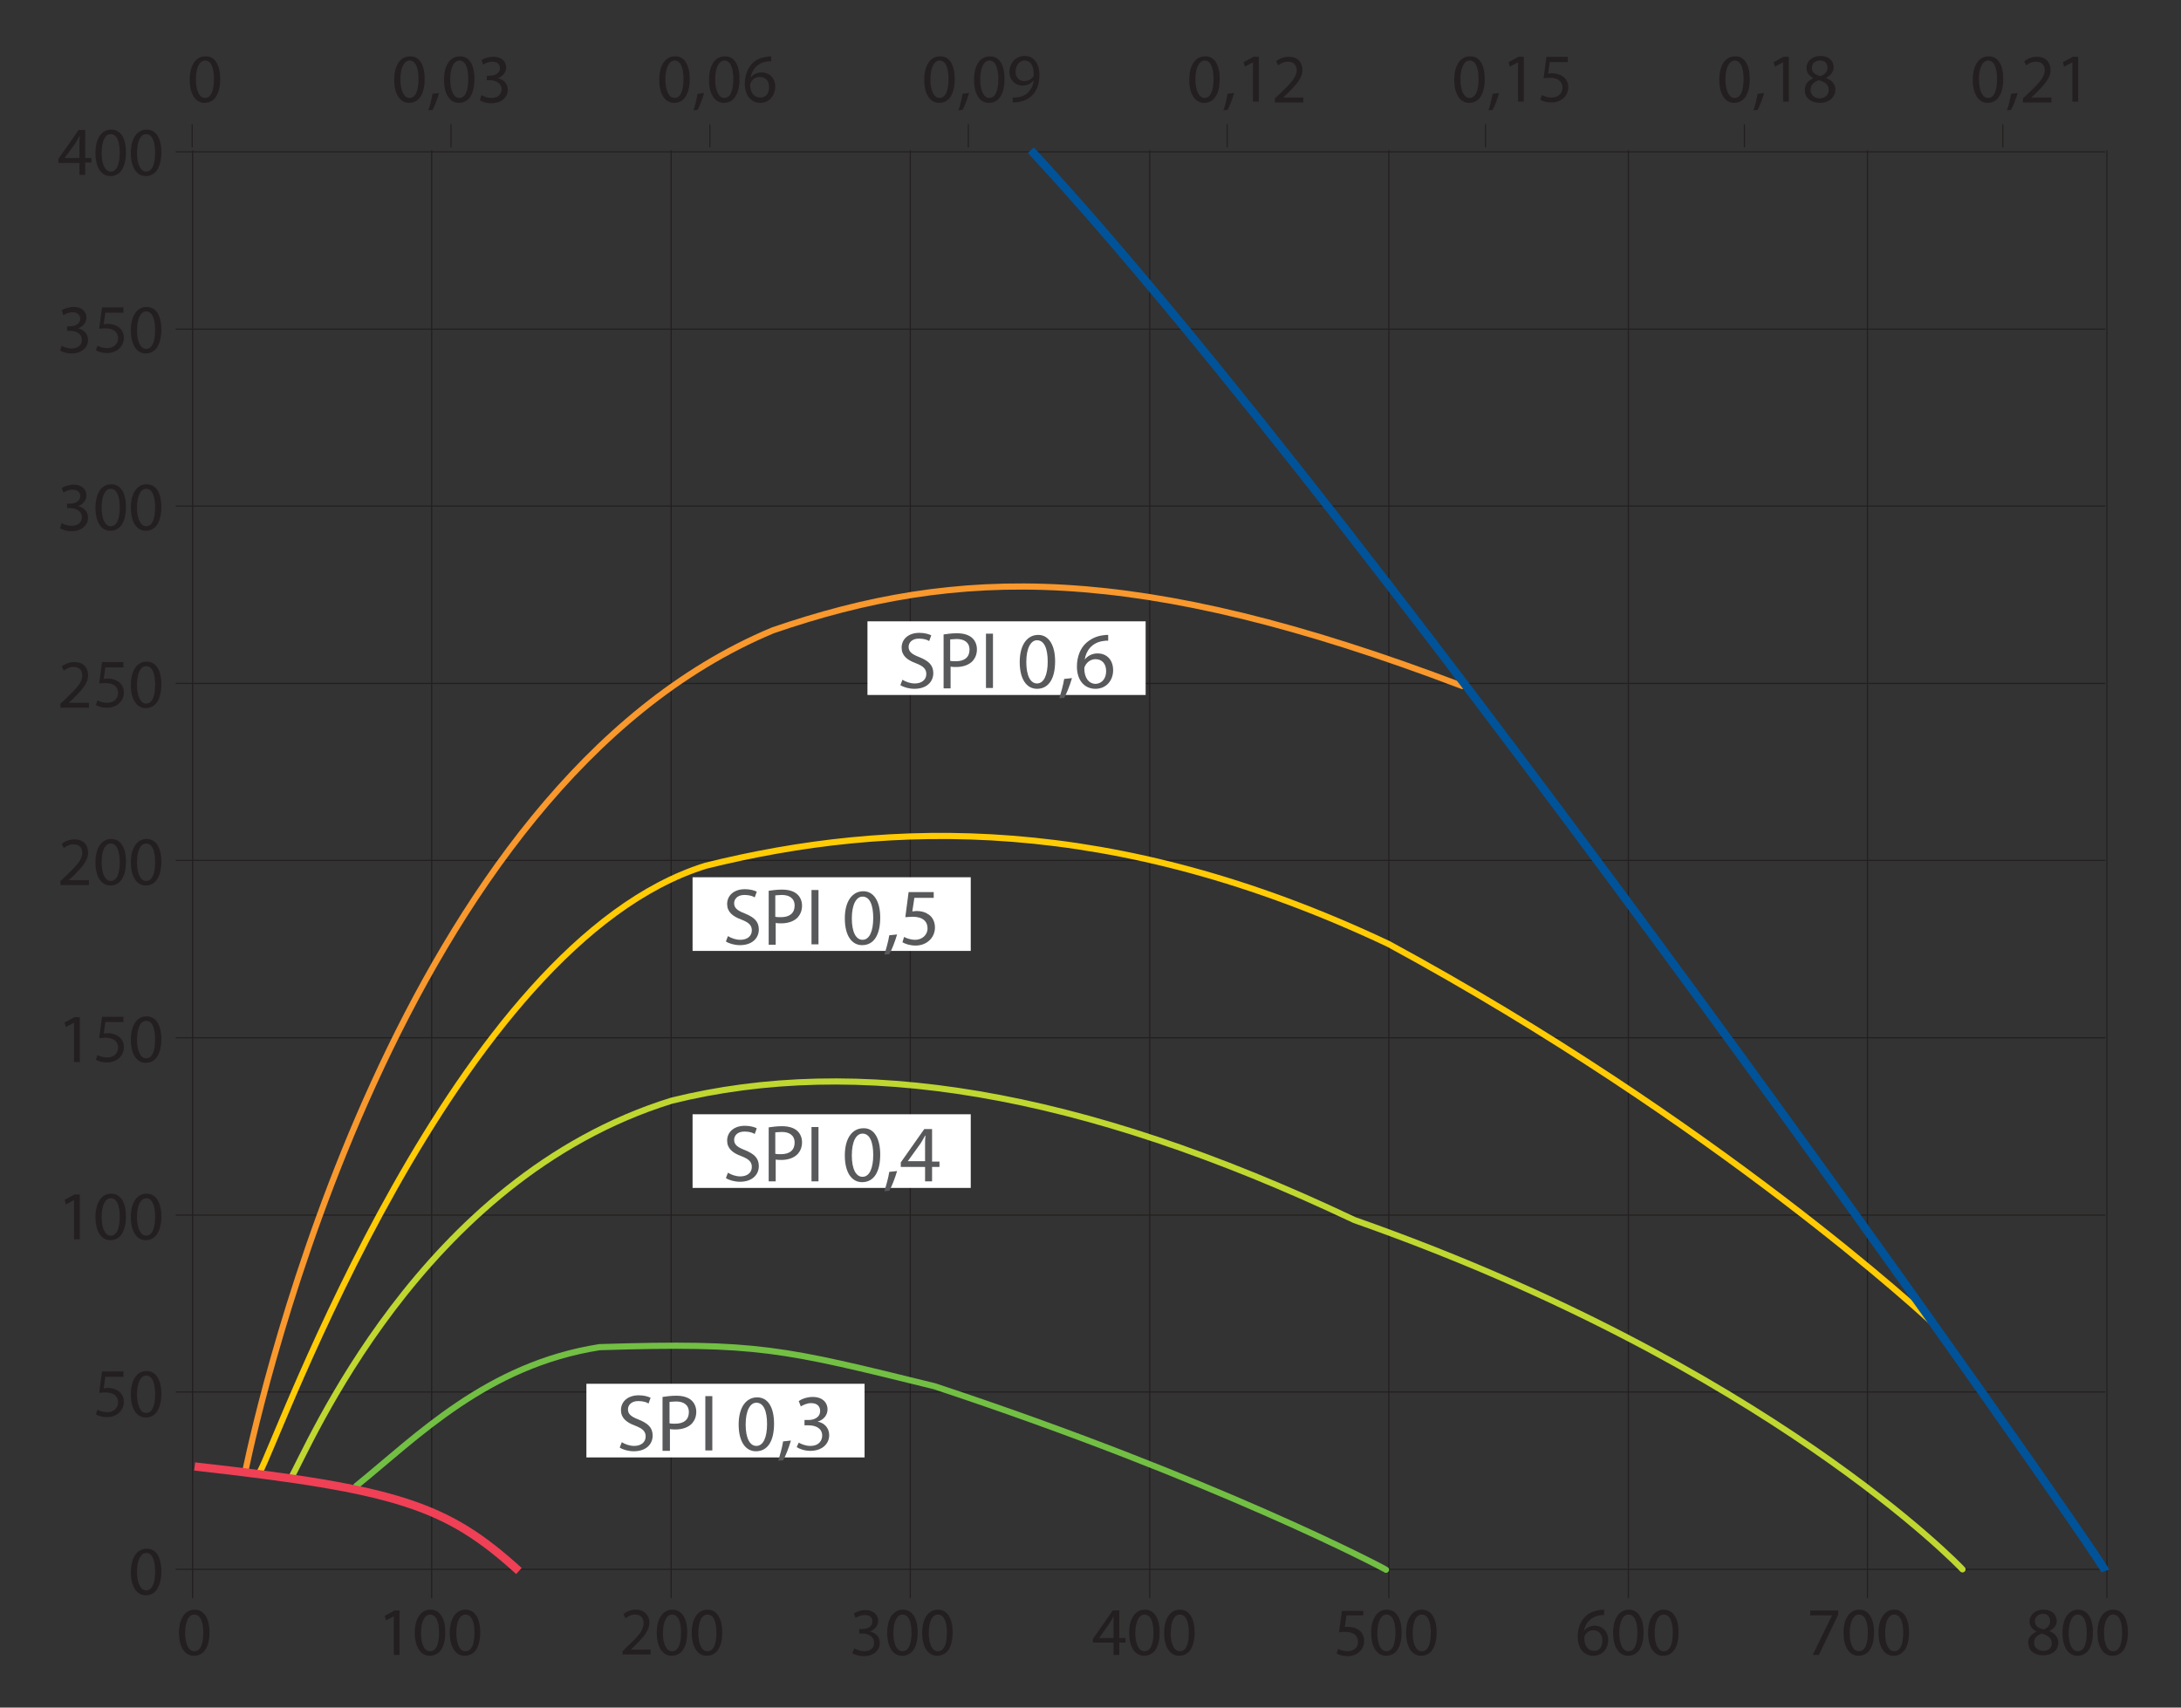 <?xml version="1.0" encoding="utf-8"?>
<!-- Generator: Adobe Illustrator 23.1.0, SVG Export Plug-In . SVG Version: 6.00 Build 0)  -->
<svg version="1.1" id="Layer_1" xmlns="http://www.w3.org/2000/svg" xmlns:xlink="http://www.w3.org/1999/xlink" x="0px" y="0px"
	 viewBox="0 0 530 415" style="enable-background:new 0 0 530 415;" xml:space="preserve">
<rect x="0" y="0" width="530" height="415" fill="#333333" stroke="none"/>
<style type="text/css">
	.Drop_x0020_Shadow{fill:none;}
	.Outer_x0020_Glow_x0020_5_x0020_pt{fill:none;}
	.Blue_x0020_Neon{fill:none;stroke:#8AACDA;stroke-width:7;stroke-linecap:round;stroke-linejoin:round;}
	.Chrome_x0020_Highlight{fill:url(#SVGID_1_);stroke:#FFFFFF;stroke-width:0.363;stroke-miterlimit:1;}
	.Jive_GS{fill:#FFDD00;}
	.Alyssa_GS{fill:#A6D0E4;}
	.st0{fill:none;}
	.st1{fill:none;stroke:#231F20;stroke-width:0.283;stroke-linejoin:round;stroke-miterlimit:10;}
	.st2{fill:#231F20;}
	.st3{fill:#FFFFFF;}
	.st4{fill:#58595B;}
	
		.st5{clip-path:url(#SVGID_3_);fill:none;stroke:#BFD730;stroke-width:1.5;stroke-linecap:round;stroke-linejoin:round;stroke-miterlimit:10;}
	
		.st6{clip-path:url(#SVGID_3_);fill:none;stroke:#72BF44;stroke-width:1.5;stroke-linecap:round;stroke-linejoin:round;stroke-miterlimit:10;}
	
		.st7{clip-path:url(#SVGID_3_);fill:none;stroke:#FFCB05;stroke-width:1.5;stroke-linecap:round;stroke-linejoin:round;stroke-miterlimit:10;}
	
		.st8{clip-path:url(#SVGID_3_);fill:none;stroke:#F8982D;stroke-width:1.5;stroke-linecap:round;stroke-linejoin:round;stroke-miterlimit:10;}
	.st9{clip-path:url(#SVGID_3_);fill:none;stroke:#EF4056;stroke-width:2;stroke-linejoin:round;stroke-miterlimit:10;}
	.st10{clip-path:url(#SVGID_3_);fill:none;stroke:#005399;stroke-width:2;stroke-linejoin:round;stroke-miterlimit:10;}
</style>
<linearGradient id="SVGID_1_" gradientUnits="userSpaceOnUse" x1="0" y1="0" x2="6.123234e-17" y2="-1">
	<stop  offset="0" style="stop-color:#656565"/>
	<stop  offset="0.618" style="stop-color:#1B1B1B"/>
	<stop  offset="0.629" style="stop-color:#545454"/>
	<stop  offset="0.983" style="stop-color:#3E3E3E"/>
</linearGradient>
<g>
	<rect x="12.2" y="-31.6" class="st0" width="126.7" height="22.7"/>
	<path d="M13.1-31c0.6-0.1,1.4-0.2,2.2-0.2c1.5,0,2.6,0.4,3.3,1c0.7,0.7,1.2,1.6,1.2,2.9c0,1.3-0.4,2.4-1.2,3.1
		c-0.8,0.8-2,1.2-3.6,1.2c-0.8,0-1.4,0-1.9-0.1V-31z M14.2-23.9c0.3,0,0.6,0,1.1,0c2.2,0,3.4-1.2,3.4-3.4c0-1.9-1.1-3.1-3.3-3.1
		c-0.5,0-0.9,0-1.2,0.1V-23.9z"/>
	<path d="M26.4-26c0,2.1-1.5,3.1-2.9,3.1c-1.6,0-2.8-1.2-2.8-3c0-1.9,1.3-3.1,2.9-3.1C25.3-29,26.4-27.7,26.4-26z M21.8-25.9
		c0,1.3,0.7,2.2,1.8,2.2c1,0,1.8-0.9,1.8-2.3c0-1-0.5-2.2-1.7-2.2C22.3-28.2,21.8-27,21.8-25.9z"/>
	<path d="M27.7-27.3c0-0.6,0-1.1,0-1.6h0.9l0,0.9h0c0.3-0.6,0.9-1.1,1.8-1.1c0.8,0,1.4,0.5,1.6,1.2h0c0.2-0.3,0.4-0.6,0.7-0.8
		c0.3-0.3,0.7-0.4,1.3-0.4c0.8,0,1.9,0.5,1.9,2.5v3.4h-1v-3.3c0-1.1-0.4-1.8-1.3-1.8c-0.6,0-1.1,0.4-1.3,0.9c0,0.2-0.1,0.3-0.1,0.5
		v3.6h-1v-3.5c0-0.9-0.4-1.6-1.2-1.6c-0.6,0-1.1,0.5-1.3,1.1c-0.1,0.1-0.1,0.3-0.1,0.5v3.5h-1V-27.3z"/>
	<path d="M38.3-25.7c0,1.4,0.9,2,2,2c0.8,0,1.2-0.1,1.6-0.3l0.2,0.8c-0.4,0.2-1,0.4-1.9,0.4c-1.8,0-2.9-1.2-2.9-2.9
		c0-1.8,1-3.1,2.7-3.1c1.9,0,2.4,1.7,2.4,2.7c0,0.2,0,0.4,0,0.5H38.3z M41.4-26.5c0-0.7-0.3-1.7-1.5-1.7c-1.1,0-1.5,1-1.6,1.7H41.4z
		"/>
	<path d="M44.8-26.2L44.8-26.2c0.2-0.2,0.4-0.5,0.5-0.7l1.7-2h1.3l-2.2,2.4l2.6,3.4h-1.3l-2-2.8l-0.5,0.6v2.2h-1v-8.5h1V-26.2z"/>
	<path d="M50.6-30.2v1.4h1.5v0.8h-1.5v3.1c0,0.7,0.2,1.1,0.8,1.1c0.3,0,0.5,0,0.6-0.1l0,0.8c-0.2,0.1-0.5,0.1-0.9,0.1
		c-0.5,0-0.9-0.2-1.1-0.4c-0.3-0.3-0.4-0.8-0.4-1.5V-28h-0.9v-0.8h0.9v-1.1L50.6-30.2z"/>
	<path d="M55.9-31c0.5-0.1,1.3-0.2,2-0.2c1.1,0,1.8,0.2,2.3,0.7c0.4,0.4,0.6,0.9,0.6,1.5c0,1.1-0.7,1.8-1.5,2.1v0
		c0.6,0.2,1,0.8,1.2,1.6c0.3,1.1,0.5,1.9,0.6,2.2h-1.1C60-23.3,59.8-24,59.6-25c-0.2-1.1-0.7-1.5-1.6-1.6h-1v3.5h-1V-31z M57-27.3
		H58c1.1,0,1.8-0.6,1.8-1.5c0-1-0.8-1.5-1.9-1.5c-0.5,0-0.9,0-1,0.1V-27.3z"/>
	<path d="M69.6-30.8v0.7L66.2-23h-1.1l3.4-6.9v0h-3.8v-0.9H69.6z"/>
	<path d="M75.9-27c0,2.7-1,4.1-2.7,4.1c-1.5,0-2.6-1.4-2.6-4c0-2.6,1.1-4.1,2.7-4.1C75-31,75.9-29.5,75.9-27z M71.7-26.9
		c0,2,0.6,3.2,1.6,3.2c1.1,0,1.6-1.3,1.6-3.3c0-1.9-0.5-3.2-1.6-3.2C72.3-30.1,71.7-29,71.7-26.9z"/>
	<path d="M82.1-27c0,2.7-1,4.1-2.7,4.1c-1.5,0-2.6-1.4-2.6-4c0-2.6,1.1-4.1,2.7-4.1C81.1-31,82.1-29.5,82.1-27z M77.8-26.9
		c0,2,0.6,3.2,1.6,3.2c1.1,0,1.6-1.3,1.6-3.3c0-1.9-0.5-3.2-1.6-3.2C78.5-30.1,77.8-29,77.8-26.9z"/>
	<path d="M84.4-31.1v3.4h3.9v-3.4h1.1v8.1h-1.1v-3.8h-3.9v3.8h-1.1v-8.1H84.4z"/>
</g>
<g>
	<line class="st1" x1="46.7" y1="35.8" x2="46.7" y2="30.2"/>
	<line class="st1" x1="109.6" y1="35.8" x2="109.6" y2="30.2"/>
	<line class="st1" x1="172.5" y1="35.8" x2="172.5" y2="30.2"/>
	<line class="st1" x1="235.3" y1="35.8" x2="235.3" y2="30.2"/>
	<line class="st1" x1="298.2" y1="30.2" x2="298.2" y2="35.8"/>
	<line class="st1" x1="361" y1="30.2" x2="361" y2="35.8"/>
	<line class="st1" x1="423.9" y1="30.2" x2="423.9" y2="35.8"/>
	<line class="st1" x1="486.7" y1="30.2" x2="486.7" y2="35.8"/>
	<line class="st1" x1="511.6" y1="338.3" x2="42.7" y2="338.3"/>
	<line class="st1" x1="511.6" y1="381.4" x2="42.7" y2="381.4"/>
	<line class="st1" x1="511.6" y1="295.3" x2="42.7" y2="295.3"/>
	<line class="st1" x1="511.6" y1="252.2" x2="42.7" y2="252.2"/>
	<line class="st1" x1="511.6" y1="209.1" x2="42.7" y2="209.1"/>
	<line class="st1" x1="511.6" y1="166.1" x2="42.7" y2="166.1"/>
	<line class="st1" x1="511.6" y1="123" x2="42.7" y2="123"/>
	<line class="st1" x1="511.6" y1="80" x2="42.7" y2="80"/>
	<line class="st1" x1="42.7" y1="36.9" x2="511.6" y2="36.9"/>
	<line class="st1" x1="46.8" y1="36.5" x2="46.8" y2="388.4"/>
	<line class="st1" x1="104.9" y1="36.5" x2="104.9" y2="388.4"/>
	<line class="st1" x1="163.1" y1="36.5" x2="163.1" y2="388.4"/>
	<line class="st1" x1="221.2" y1="36.5" x2="221.2" y2="388.4"/>
	<line class="st1" x1="279.4" y1="36.5" x2="279.4" y2="388.4"/>
	<line class="st1" x1="337.5" y1="36.5" x2="337.5" y2="388.4"/>
	<line class="st1" x1="395.7" y1="36.5" x2="395.7" y2="388.4"/>
	<line class="st1" x1="453.8" y1="36.5" x2="453.8" y2="388.4"/>
	<line class="st1" x1="512" y1="388.4" x2="512" y2="36.5"/>
	<g>
		<path class="st2" d="M50.9,396.7c0,3.7-1.4,5.7-3.8,5.7c-2.1,0-3.6-2-3.6-5.6c0-3.6,1.6-5.6,3.8-5.6
			C49.6,391.2,50.9,393.3,50.9,396.7z M45,396.9c0,2.8,0.9,4.4,2.2,4.4c1.5,0,2.2-1.7,2.2-4.5c0-2.7-0.7-4.4-2.2-4.4
			C45.9,392.4,45,393.9,45,396.9z"/>
	</g>
	<g>
	</g>
	<g>
		<path class="st2" d="M95.7,392.8L95.7,392.8l-1.9,1l-0.3-1.1l2.4-1.3h1.2v10.8h-1.4V392.8z"/>
		<path class="st2" d="M108.2,396.7c0,3.7-1.4,5.7-3.8,5.7c-2.1,0-3.6-2-3.6-5.6c0-3.6,1.6-5.6,3.8-5.6
			C106.9,391.2,108.2,393.3,108.2,396.7z M102.3,396.9c0,2.8,0.9,4.4,2.2,4.4c1.5,0,2.2-1.7,2.2-4.5c0-2.7-0.7-4.4-2.2-4.4
			C103.3,392.4,102.3,393.9,102.3,396.9z"/>
		<path class="st2" d="M116.7,396.7c0,3.7-1.4,5.7-3.8,5.7c-2.1,0-3.6-2-3.6-5.6c0-3.6,1.6-5.6,3.8-5.6
			C115.4,391.2,116.7,393.3,116.7,396.7z M110.9,396.9c0,2.8,0.9,4.4,2.2,4.4c1.5,0,2.2-1.7,2.2-4.5c0-2.7-0.7-4.4-2.2-4.4
			C111.8,392.4,110.9,393.9,110.9,396.9z"/>
	</g>
	<g>
	</g>
	<g>
		<path class="st2" d="M151.3,402.2v-0.9l1.1-1.1c2.8-2.6,4-4,4-5.7c0-1.1-0.5-2.1-2.1-2.1c-1,0-1.8,0.5-2.3,0.9l-0.5-1
			c0.7-0.6,1.8-1.1,3-1.1c2.3,0,3.3,1.6,3.3,3.1c0,2-1.4,3.6-3.7,5.8l-0.8,0.8v0h4.8v1.2H151.3z"/>
		<path class="st2" d="M167,396.7c0,3.7-1.4,5.7-3.8,5.7c-2.1,0-3.6-2-3.6-5.6c0-3.6,1.6-5.6,3.8-5.6
			C165.7,391.2,167,393.3,167,396.7z M161.1,396.9c0,2.8,0.9,4.4,2.2,4.4c1.5,0,2.2-1.7,2.2-4.5c0-2.7-0.7-4.4-2.2-4.4
			C162.1,392.4,161.1,393.9,161.1,396.9z"/>
		<path class="st2" d="M175.5,396.7c0,3.7-1.4,5.7-3.8,5.7c-2.1,0-3.6-2-3.6-5.6c0-3.6,1.6-5.6,3.8-5.6
			C174.2,391.2,175.5,393.3,175.5,396.7z M169.7,396.9c0,2.8,0.9,4.4,2.2,4.4c1.5,0,2.2-1.7,2.2-4.5c0-2.7-0.7-4.4-2.2-4.4
			C170.6,392.4,169.7,393.9,169.7,396.9z"/>
	</g>
	<g>
	</g>
	<g>
		<path class="st2" d="M207.6,400.6c0.4,0.2,1.4,0.7,2.4,0.7c1.9,0,2.5-1.2,2.4-2.1c0-1.5-1.4-2.2-2.8-2.2h-0.8v-1.1h0.8
			c1.1,0,2.4-0.5,2.4-1.8c0-0.9-0.5-1.6-1.9-1.6c-0.9,0-1.7,0.4-2.2,0.7l-0.4-1.1c0.6-0.4,1.7-0.8,2.8-0.8c2.1,0,3.1,1.3,3.1,2.6
			c0,1.1-0.7,2.1-2,2.6v0c1.3,0.3,2.4,1.2,2.4,2.8c0,1.7-1.4,3.2-3.9,3.2c-1.2,0-2.3-0.4-2.8-0.7L207.6,400.6z"/>
		<path class="st2" d="M223,396.7c0,3.7-1.4,5.7-3.8,5.7c-2.1,0-3.6-2-3.6-5.6c0-3.6,1.6-5.6,3.8-5.6
			C221.7,391.2,223,393.3,223,396.7z M217.1,396.9c0,2.8,0.9,4.4,2.2,4.4c1.5,0,2.2-1.7,2.2-4.5c0-2.7-0.7-4.4-2.2-4.4
			C218.1,392.4,217.1,393.9,217.1,396.9z"/>
		<path class="st2" d="M231.5,396.7c0,3.7-1.4,5.7-3.8,5.7c-2.1,0-3.6-2-3.6-5.6c0-3.6,1.6-5.6,3.8-5.6
			C230.2,391.2,231.5,393.3,231.5,396.7z M225.7,396.9c0,2.8,0.9,4.4,2.2,4.4c1.5,0,2.2-1.7,2.2-4.5c0-2.7-0.7-4.4-2.2-4.4
			C226.6,392.4,225.7,393.9,225.7,396.9z"/>
	</g>
	<g>
	</g>
	<g>
		<path class="st2" d="M270.6,402.2v-3h-5v-0.9l4.8-6.9h1.6v6.7h1.5v1.1H272v3H270.6z M270.6,398.1v-3.6c0-0.6,0-1.1,0-1.7h0
			c-0.3,0.6-0.6,1.1-0.9,1.6l-2.6,3.7v0H270.6z"/>
		<path class="st2" d="M281.8,396.7c0,3.7-1.4,5.7-3.8,5.7c-2.1,0-3.6-2-3.6-5.6c0-3.6,1.6-5.6,3.8-5.6
			C280.5,391.2,281.8,393.3,281.8,396.7z M275.9,396.9c0,2.8,0.9,4.4,2.2,4.4c1.5,0,2.2-1.7,2.2-4.5c0-2.7-0.7-4.4-2.2-4.4
			C276.9,392.4,275.9,393.9,275.9,396.9z"/>
		<path class="st2" d="M290.3,396.7c0,3.7-1.4,5.7-3.8,5.7c-2.1,0-3.6-2-3.6-5.6c0-3.6,1.6-5.6,3.8-5.6
			C289,391.2,290.3,393.3,290.3,396.7z M284.5,396.9c0,2.8,0.9,4.4,2.2,4.4c1.5,0,2.2-1.7,2.2-4.5c0-2.7-0.7-4.4-2.2-4.4
			C285.4,392.4,284.5,393.9,284.5,396.9z"/>
	</g>
	<g>
	</g>
	<g>
		<path class="st2" d="M331.3,392.6h-4.1l-0.4,2.8c0.2,0,0.5,0,0.9,0c0.8,0,1.7,0.2,2.3,0.6c0.8,0.5,1.5,1.4,1.5,2.8
			c0,2.1-1.7,3.7-4,3.7c-1.2,0-2.2-0.3-2.7-0.7l0.4-1.1c0.4,0.3,1.3,0.6,2.3,0.6c1.4,0,2.6-0.9,2.5-2.3c0-1.4-0.9-2.4-3.1-2.4
			c-0.6,0-1.1,0-1.5,0.1l0.7-5.2h5.2V392.6z"/>
		<path class="st2" d="M340.6,396.7c0,3.7-1.4,5.7-3.8,5.7c-2.1,0-3.6-2-3.6-5.6c0-3.6,1.6-5.6,3.8-5.6
			C339.3,391.2,340.6,393.3,340.6,396.7z M334.7,396.9c0,2.8,0.9,4.4,2.2,4.4c1.5,0,2.2-1.7,2.2-4.5c0-2.7-0.7-4.4-2.2-4.4
			C335.7,392.4,334.7,393.9,334.7,396.9z"/>
		<path class="st2" d="M349.1,396.7c0,3.7-1.4,5.7-3.8,5.7c-2.1,0-3.6-2-3.6-5.6c0-3.6,1.6-5.6,3.8-5.6
			C347.8,391.2,349.1,393.3,349.1,396.7z M343.3,396.9c0,2.8,0.9,4.4,2.2,4.4c1.5,0,2.2-1.7,2.2-4.5c0-2.7-0.7-4.4-2.2-4.4
			C344.2,392.4,343.3,393.9,343.3,396.9z"/>
	</g>
	<g>
	</g>
	<g>
		<path class="st2" d="M389.8,392.5c-0.3,0-0.7,0-1.1,0.1c-2.3,0.4-3.5,2-3.8,3.8h0c0.5-0.7,1.4-1.3,2.6-1.3c1.9,0,3.3,1.4,3.3,3.5
			c0,2-1.3,3.8-3.6,3.8c-2.3,0-3.8-1.8-3.8-4.6c0-2.1,0.7-3.8,1.8-4.9c0.9-0.9,2.1-1.4,3.5-1.6c0.4-0.1,0.8-0.1,1.1-0.1V392.5z
			 M389.4,398.7c0-1.5-0.9-2.5-2.2-2.5c-0.9,0-1.7,0.5-2.1,1.3c-0.1,0.2-0.1,0.4-0.1,0.6c0,1.8,0.8,3.1,2.4,3.1
			C388.6,401.3,389.4,400.2,389.4,398.7z"/>
		<path class="st2" d="M399.4,396.7c0,3.7-1.4,5.7-3.8,5.7c-2.1,0-3.6-2-3.6-5.6c0-3.6,1.6-5.6,3.8-5.6
			C398.1,391.2,399.4,393.3,399.4,396.7z M393.5,396.9c0,2.8,0.9,4.4,2.2,4.4c1.5,0,2.2-1.7,2.2-4.5c0-2.7-0.7-4.4-2.2-4.4
			C394.5,392.4,393.5,393.9,393.5,396.9z"/>
		<path class="st2" d="M407.9,396.7c0,3.7-1.4,5.7-3.8,5.7c-2.1,0-3.6-2-3.6-5.6c0-3.6,1.6-5.6,3.8-5.6
			C406.6,391.2,407.9,393.3,407.9,396.7z M402.1,396.9c0,2.8,0.9,4.4,2.2,4.4c1.5,0,2.2-1.7,2.2-4.5c0-2.7-0.7-4.4-2.2-4.4
			C403,392.4,402.1,393.9,402.1,396.9z"/>
	</g>
	<g>
	</g>
	<g>
		<path class="st2" d="M446.7,391.4v1l-4.7,9.8h-1.5l4.7-9.6v0h-5.3v-1.2H446.7z"/>
		<path class="st2" d="M455.4,396.7c0,3.7-1.4,5.7-3.8,5.7c-2.1,0-3.6-2-3.6-5.6c0-3.6,1.6-5.6,3.8-5.6
			C454.1,391.2,455.4,393.3,455.4,396.7z M449.5,396.9c0,2.8,0.9,4.4,2.2,4.4c1.5,0,2.2-1.7,2.2-4.5c0-2.7-0.7-4.4-2.2-4.4
			C450.5,392.4,449.5,393.9,449.5,396.9z"/>
		<path class="st2" d="M463.9,396.7c0,3.7-1.4,5.7-3.8,5.7c-2.1,0-3.6-2-3.6-5.6c0-3.6,1.6-5.6,3.8-5.6
			C462.6,391.2,463.9,393.3,463.9,396.7z M458.1,396.9c0,2.8,0.9,4.4,2.2,4.4c1.5,0,2.2-1.7,2.2-4.5c0-2.7-0.7-4.4-2.2-4.4
			C459,392.4,458.1,393.9,458.1,396.9z"/>
	</g>
	<g>
	</g>
	<g>
		<path class="st2" d="M494.9,396.5c-1.2-0.6-1.7-1.5-1.7-2.4c0-1.7,1.4-2.9,3.4-2.9c2.1,0,3.2,1.3,3.2,2.7c0,0.9-0.5,1.9-1.8,2.5v0
			c1.3,0.5,2.2,1.5,2.2,2.8c0,1.9-1.6,3.1-3.7,3.1c-2.3,0-3.6-1.3-3.6-2.9C492.7,398.1,493.6,397.2,494.9,396.5L494.9,396.5z
			 M498.6,399.4c0-1.3-0.9-1.9-2.4-2.4c-1.3,0.4-1.9,1.2-1.9,2.2c0,1.1,0.8,2,2.2,2C497.7,401.3,498.6,400.5,498.6,399.4z
			 M494.5,394c0,1.1,0.8,1.7,2.1,2c0.9-0.3,1.6-1,1.6-2c0-0.9-0.5-1.8-1.8-1.8C495.2,392.3,494.5,393.1,494.5,394z"/>
		<path class="st2" d="M508.6,396.7c0,3.7-1.4,5.7-3.8,5.7c-2.1,0-3.6-2-3.6-5.6c0-3.6,1.6-5.6,3.8-5.6
			C507.3,391.2,508.6,393.3,508.6,396.7z M502.7,396.9c0,2.8,0.9,4.4,2.2,4.4c1.5,0,2.2-1.7,2.2-4.5c0-2.7-0.7-4.4-2.2-4.4
			C503.7,392.4,502.7,393.9,502.7,396.9z"/>
		<path class="st2" d="M517.1,396.7c0,3.7-1.4,5.7-3.8,5.7c-2.1,0-3.6-2-3.6-5.6c0-3.6,1.6-5.6,3.8-5.6
			C515.8,391.2,517.1,393.3,517.1,396.7z M511.3,396.9c0,2.8,0.9,4.4,2.2,4.4c1.5,0,2.2-1.7,2.2-4.5c0-2.7-0.7-4.4-2.2-4.4
			C512.2,392.4,511.3,393.9,511.3,396.9z"/>
	</g>
	<g>
		<path class="st2" d="M19.3,42.6v-3h-5.1v-1l4.9-7h1.6v6.8h1.5v1.1h-1.5v3H19.3z M19.3,38.4v-3.6c0-0.6,0-1.1,0.1-1.7h-0.1
			c-0.3,0.6-0.6,1.1-0.9,1.6l-2.7,3.7v0H19.3z"/>
		<path class="st2" d="M30.6,37c0,3.7-1.4,5.8-3.8,5.8c-2.1,0-3.6-2-3.6-5.6c0-3.7,1.6-5.7,3.8-5.7C29.3,31.5,30.6,33.5,30.6,37z
			 M24.7,37.2c0,2.8,0.9,4.5,2.2,4.5c1.5,0,2.2-1.8,2.2-4.6c0-2.7-0.7-4.5-2.2-4.5C25.6,32.6,24.7,34.2,24.7,37.2z"/>
		<path class="st2" d="M39.2,37c0,3.7-1.4,5.8-3.8,5.8c-2.1,0-3.6-2-3.6-5.6c0-3.7,1.6-5.7,3.8-5.7C37.9,31.5,39.2,33.5,39.2,37z
			 M33.3,37.2c0,2.8,0.9,4.5,2.2,4.5c1.5,0,2.2-1.8,2.2-4.6c0-2.7-0.7-4.5-2.2-4.5C34.2,32.6,33.3,34.2,33.3,37.2z"/>
	</g>
	<g>
		<path class="st2" d="M15,84c0.4,0.3,1.4,0.7,2.4,0.7c1.9,0,2.5-1.2,2.5-2.1c0-1.5-1.4-2.2-2.8-2.2h-0.8v-1.1h0.8
			c1.1,0,2.4-0.6,2.4-1.8c0-0.9-0.6-1.6-1.9-1.6c-0.9,0-1.7,0.4-2.2,0.7L15,75.4c0.6-0.4,1.7-0.8,2.9-0.8c2.2,0,3.1,1.3,3.1,2.6
			c0,1.1-0.7,2.1-2,2.6v0c1.3,0.3,2.4,1.3,2.4,2.8c0,1.7-1.4,3.3-4,3.3c-1.2,0-2.3-0.4-2.8-0.7L15,84z"/>
		<path class="st2" d="M29.8,76h-4.2l-0.4,2.8c0.3,0,0.5-0.1,0.9-0.1c0.9,0,1.7,0.2,2.4,0.6c0.9,0.5,1.6,1.4,1.6,2.8
			c0,2.1-1.7,3.7-4.1,3.7c-1.2,0-2.2-0.3-2.7-0.7l0.4-1.1c0.5,0.3,1.3,0.6,2.4,0.6c1.4,0,2.6-0.9,2.6-2.4c0-1.4-1-2.4-3.1-2.4
			c-0.6,0-1.1,0.1-1.5,0.1l0.7-5.2h5.2V76z"/>
		<path class="st2" d="M39.2,80.1c0,3.7-1.4,5.8-3.8,5.8c-2.1,0-3.6-2-3.6-5.6c0-3.7,1.6-5.7,3.8-5.7C37.9,74.6,39.2,76.6,39.2,80.1
			z M33.3,80.3c0,2.8,0.9,4.5,2.2,4.5c1.5,0,2.2-1.8,2.2-4.6c0-2.7-0.7-4.5-2.2-4.5C34.2,75.7,33.3,77.3,33.3,80.3z"/>
	</g>
	<g>
		<path class="st2" d="M15,127.1c0.4,0.3,1.4,0.7,2.4,0.7c1.9,0,2.5-1.2,2.5-2.1c0-1.5-1.4-2.2-2.8-2.2h-0.8v-1.1h0.8
			c1.1,0,2.4-0.6,2.4-1.8c0-0.9-0.6-1.6-1.9-1.6c-0.9,0-1.7,0.4-2.2,0.7l-0.4-1.1c0.6-0.4,1.7-0.8,2.9-0.8c2.2,0,3.1,1.3,3.1,2.6
			c0,1.1-0.7,2.1-2,2.6v0c1.3,0.3,2.4,1.3,2.4,2.8c0,1.7-1.4,3.3-4,3.3c-1.2,0-2.3-0.4-2.8-0.7L15,127.1z"/>
		<path class="st2" d="M30.6,123.2c0,3.7-1.4,5.8-3.8,5.8c-2.1,0-3.6-2-3.6-5.6c0-3.7,1.6-5.7,3.8-5.7
			C29.3,117.7,30.6,119.7,30.6,123.2z M24.7,123.4c0,2.8,0.9,4.5,2.2,4.5c1.5,0,2.2-1.8,2.2-4.6c0-2.7-0.7-4.5-2.2-4.5
			C25.6,118.8,24.7,120.4,24.7,123.4z"/>
		<path class="st2" d="M39.2,123.2c0,3.7-1.4,5.8-3.8,5.8c-2.1,0-3.6-2-3.6-5.6c0-3.7,1.6-5.7,3.8-5.7
			C37.9,117.7,39.2,119.7,39.2,123.2z M33.3,123.4c0,2.8,0.9,4.5,2.2,4.5c1.5,0,2.2-1.8,2.2-4.6c0-2.7-0.7-4.5-2.2-4.5
			C34.2,118.8,33.3,120.4,33.3,123.4z"/>
	</g>
	<g>
		<path class="st2" d="M14.7,171.9V171l1.2-1.1c2.8-2.7,4.1-4.1,4.1-5.7c0-1.1-0.5-2.1-2.2-2.1c-1,0-1.8,0.5-2.3,0.9l-0.5-1
			c0.7-0.6,1.8-1.1,3.1-1.1c2.4,0,3.3,1.6,3.3,3.2c0,2-1.5,3.6-3.8,5.9l-0.9,0.8v0h4.9v1.2H14.7z"/>
		<path class="st2" d="M29.8,162.2h-4.2l-0.4,2.8c0.3,0,0.5-0.1,0.9-0.1c0.9,0,1.7,0.2,2.4,0.6c0.9,0.5,1.6,1.4,1.6,2.8
			c0,2.1-1.7,3.7-4.1,3.7c-1.2,0-2.2-0.3-2.7-0.7l0.4-1.1c0.5,0.3,1.3,0.6,2.4,0.6c1.4,0,2.6-0.9,2.6-2.4c0-1.4-1-2.4-3.1-2.4
			c-0.6,0-1.1,0.1-1.5,0.1l0.7-5.2h5.2V162.2z"/>
		<path class="st2" d="M39.2,166.3c0,3.7-1.4,5.8-3.8,5.8c-2.1,0-3.6-2-3.6-5.6c0-3.7,1.6-5.7,3.8-5.7
			C37.9,160.8,39.2,162.8,39.2,166.3z M33.3,166.5c0,2.8,0.9,4.5,2.2,4.5c1.5,0,2.2-1.8,2.2-4.6c0-2.7-0.7-4.5-2.2-4.5
			C34.2,161.9,33.3,163.5,33.3,166.5z"/>
	</g>
	<g>
		<path class="st2" d="M14.7,215v-0.9l1.2-1.1c2.8-2.7,4.1-4.1,4.1-5.7c0-1.1-0.5-2.1-2.2-2.1c-1,0-1.8,0.5-2.3,0.9l-0.5-1
			c0.7-0.6,1.8-1.1,3.1-1.1c2.4,0,3.3,1.6,3.3,3.2c0,2-1.5,3.6-3.8,5.9l-0.9,0.8v0h4.9v1.2H14.7z"/>
		<path class="st2" d="M30.6,209.4c0,3.7-1.4,5.8-3.8,5.8c-2.1,0-3.6-2-3.6-5.6c0-3.7,1.6-5.7,3.8-5.7
			C29.3,203.9,30.6,205.9,30.6,209.4z M24.7,209.6c0,2.8,0.9,4.5,2.2,4.5c1.5,0,2.2-1.8,2.2-4.6c0-2.7-0.7-4.5-2.2-4.5
			C25.6,205,24.7,206.6,24.7,209.6z"/>
		<path class="st2" d="M39.2,209.4c0,3.7-1.4,5.8-3.8,5.8c-2.1,0-3.6-2-3.6-5.6c0-3.7,1.6-5.7,3.8-5.7
			C37.9,203.9,39.2,205.9,39.2,209.4z M33.3,209.6c0,2.8,0.9,4.5,2.2,4.5c1.5,0,2.2-1.8,2.2-4.6c0-2.7-0.7-4.5-2.2-4.5
			C34.2,205,33.3,206.6,33.3,209.6z"/>
	</g>
	<g>
		<path class="st2" d="M17.9,248.6L17.9,248.6l-1.9,1l-0.3-1.1l2.4-1.3h1.3v10.9h-1.4V248.6z"/>
		<path class="st2" d="M29.8,248.4h-4.2l-0.4,2.8c0.3,0,0.5-0.1,0.9-0.1c0.9,0,1.7,0.2,2.4,0.6c0.9,0.5,1.6,1.4,1.6,2.8
			c0,2.1-1.7,3.7-4.1,3.7c-1.2,0-2.2-0.3-2.7-0.7l0.4-1.1c0.5,0.3,1.3,0.6,2.4,0.6c1.4,0,2.6-0.9,2.6-2.4c0-1.4-1-2.4-3.1-2.4
			c-0.6,0-1.1,0.1-1.5,0.1l0.7-5.2h5.2V248.4z"/>
		<path class="st2" d="M39.2,252.5c0,3.7-1.4,5.8-3.8,5.8c-2.1,0-3.6-2-3.6-5.6c0-3.7,1.6-5.7,3.8-5.7
			C37.9,247,39.2,249.1,39.2,252.5z M33.3,252.7c0,2.8,0.9,4.5,2.2,4.5c1.5,0,2.2-1.8,2.2-4.6c0-2.7-0.7-4.5-2.2-4.5
			C34.2,248.1,33.3,249.7,33.3,252.7z"/>
	</g>
	<g>
		<path class="st2" d="M17.9,291.7L17.9,291.7l-1.9,1l-0.3-1.1l2.4-1.3h1.3v10.9h-1.4V291.7z"/>
		<path class="st2" d="M30.6,295.6c0,3.7-1.4,5.8-3.8,5.8c-2.1,0-3.6-2-3.6-5.6c0-3.7,1.6-5.7,3.8-5.7
			C29.3,290.1,30.6,292.2,30.6,295.6z M24.7,295.8c0,2.8,0.9,4.5,2.2,4.5c1.5,0,2.2-1.8,2.2-4.6c0-2.7-0.7-4.5-2.2-4.5
			C25.6,291.3,24.7,292.8,24.7,295.8z"/>
		<path class="st2" d="M39.2,295.6c0,3.7-1.4,5.8-3.8,5.8c-2.1,0-3.6-2-3.6-5.6c0-3.7,1.6-5.7,3.8-5.7
			C37.9,290.1,39.2,292.2,39.2,295.6z M33.3,295.8c0,2.8,0.9,4.5,2.2,4.5c1.5,0,2.2-1.8,2.2-4.6c0-2.7-0.7-4.5-2.2-4.5
			C34.2,291.3,33.3,292.8,33.3,295.8z"/>
	</g>
	<g>
		<path class="st2" d="M29.8,334.6h-4.2l-0.4,2.8c0.3,0,0.5-0.1,0.9-0.1c0.9,0,1.7,0.2,2.4,0.6c0.9,0.5,1.6,1.4,1.6,2.8
			c0,2.1-1.7,3.7-4.1,3.7c-1.2,0-2.2-0.3-2.7-0.7l0.4-1.1c0.5,0.3,1.3,0.6,2.4,0.6c1.4,0,2.6-0.9,2.6-2.4c0-1.4-1-2.4-3.1-2.4
			c-0.6,0-1.1,0.1-1.5,0.1l0.7-5.2h5.2V334.6z"/>
		<path class="st2" d="M39.2,338.7c0,3.7-1.4,5.8-3.8,5.8c-2.1,0-3.6-2-3.6-5.6c0-3.7,1.6-5.7,3.8-5.7
			C37.9,333.2,39.2,335.3,39.2,338.7z M33.3,338.9c0,2.8,0.9,4.5,2.2,4.5c1.5,0,2.2-1.8,2.2-4.6c0-2.7-0.7-4.5-2.2-4.5
			C34.2,334.4,33.3,335.9,33.3,338.9z"/>
	</g>
	<g>
		<path class="st2" d="M39.2,381.9c0,3.7-1.4,5.8-3.8,5.8c-2.1,0-3.6-2-3.6-5.6c0-3.7,1.6-5.7,3.8-5.7
			C37.9,376.3,39.2,378.4,39.2,381.9z M33.3,382c0,2.8,0.9,4.5,2.2,4.5c1.5,0,2.2-1.8,2.2-4.6c0-2.7-0.7-4.5-2.2-4.5
			C34.2,377.5,33.3,379.1,33.3,382z"/>
	</g>
	<g>
		<path class="st2" d="M53.5,19.2c0,3.7-1.4,5.8-3.8,5.8c-2.1,0-3.6-2-3.6-5.6c0-3.7,1.6-5.7,3.8-5.7C52.2,13.6,53.5,15.7,53.5,19.2
			z M47.6,19.3c0,2.8,0.9,4.5,2.2,4.5c1.5,0,2.2-1.8,2.2-4.6c0-2.7-0.7-4.5-2.2-4.5C48.5,14.8,47.6,16.4,47.6,19.3z"/>
	</g>
	<g>
	</g>
	<g>
		<path class="st2" d="M103.2,19.2c0,3.7-1.4,5.8-3.8,5.8c-2.1,0-3.6-2-3.6-5.6c0-3.7,1.6-5.7,3.8-5.7
			C101.9,13.6,103.2,15.7,103.2,19.2z M97.3,19.3c0,2.8,0.9,4.5,2.2,4.5c1.5,0,2.2-1.8,2.2-4.6c0-2.7-0.7-4.5-2.2-4.5
			C98.2,14.8,97.3,16.4,97.3,19.3z"/>
		<path class="st2" d="M104.1,26.8c0.4-1,0.8-2.8,1-4l1.6-0.2c-0.4,1.4-1.1,3.3-1.6,4.1L104.1,26.8z"/>
		<path class="st2" d="M115.3,19.2c0,3.7-1.4,5.8-3.8,5.8c-2.1,0-3.6-2-3.6-5.6c0-3.7,1.6-5.7,3.8-5.7
			C114,13.6,115.3,15.7,115.3,19.2z M109.4,19.3c0,2.8,0.9,4.5,2.2,4.5c1.5,0,2.2-1.8,2.2-4.6c0-2.7-0.7-4.5-2.2-4.5
			C110.3,14.8,109.4,16.4,109.4,19.3z"/>
		<path class="st2" d="M117,23.1c0.4,0.3,1.4,0.7,2.4,0.7c1.9,0,2.5-1.2,2.5-2.1c0-1.5-1.4-2.2-2.8-2.2h-0.8v-1.1h0.8
			c1.1,0,2.4-0.6,2.4-1.8c0-0.9-0.6-1.6-1.9-1.6c-0.9,0-1.7,0.4-2.2,0.7l-0.4-1.1c0.6-0.4,1.7-0.8,2.9-0.8c2.2,0,3.1,1.3,3.1,2.6
			c0,1.1-0.7,2.1-2,2.6v0c1.3,0.3,2.4,1.3,2.4,2.8c0,1.7-1.4,3.3-4,3.3c-1.2,0-2.3-0.4-2.8-0.7L117,23.1z"/>
	</g>
	<g>
	</g>
	<g>
		<path class="st2" d="M167.6,19.2c0,3.7-1.4,5.8-3.8,5.8c-2.1,0-3.6-2-3.6-5.6c0-3.7,1.6-5.7,3.8-5.7
			C166.3,13.6,167.6,15.7,167.6,19.2z M161.7,19.3c0,2.8,0.9,4.5,2.2,4.5c1.5,0,2.2-1.8,2.2-4.6c0-2.7-0.7-4.5-2.2-4.5
			C162.6,14.8,161.7,16.4,161.7,19.3z"/>
		<path class="st2" d="M168.5,26.8c0.4-1,0.8-2.8,1-4l1.6-0.2c-0.4,1.4-1.1,3.3-1.6,4.1L168.5,26.8z"/>
		<path class="st2" d="M179.7,19.2c0,3.7-1.4,5.8-3.8,5.8c-2.1,0-3.6-2-3.6-5.6c0-3.7,1.6-5.7,3.8-5.7
			C178.4,13.6,179.7,15.7,179.7,19.2z M173.8,19.3c0,2.8,0.9,4.5,2.2,4.5c1.5,0,2.2-1.8,2.2-4.6c0-2.7-0.7-4.5-2.2-4.5
			C174.7,14.8,173.8,16.4,173.8,19.3z"/>
		<path class="st2" d="M187.3,14.9c-0.3,0-0.7,0-1.1,0.1c-2.3,0.4-3.5,2-3.8,3.9h0c0.5-0.7,1.4-1.3,2.7-1.3c1.9,0,3.3,1.4,3.3,3.5
			c0,2-1.4,3.9-3.6,3.9c-2.3,0-3.8-1.8-3.8-4.7c0-2.2,0.8-3.8,1.8-4.9c0.9-0.9,2.1-1.4,3.5-1.6c0.4-0.1,0.8-0.1,1.1-0.1V14.9z
			 M186.9,21.2c0-1.6-0.9-2.5-2.3-2.5c-0.9,0-1.7,0.5-2.1,1.3c-0.1,0.2-0.2,0.4-0.2,0.6c0,1.8,0.9,3.1,2.4,3.1
			C186,23.8,186.9,22.7,186.9,21.2z"/>
	</g>
	<g>
	</g>
	<g>
		<path class="st2" d="M232,19.2c0,3.7-1.4,5.8-3.8,5.8c-2.1,0-3.6-2-3.6-5.6c0-3.7,1.6-5.7,3.8-5.7C230.7,13.6,232,15.7,232,19.2z
			 M226.1,19.3c0,2.8,0.9,4.5,2.2,4.5c1.5,0,2.2-1.8,2.2-4.6c0-2.7-0.7-4.5-2.2-4.5C227,14.8,226.1,16.4,226.1,19.3z"/>
		<path class="st2" d="M232.9,26.8c0.4-1,0.8-2.8,1-4l1.6-0.2c-0.4,1.4-1.1,3.3-1.6,4.1L232.9,26.8z"/>
		<path class="st2" d="M244.1,19.2c0,3.7-1.4,5.8-3.8,5.8c-2.1,0-3.6-2-3.6-5.6c0-3.7,1.6-5.7,3.8-5.7
			C242.8,13.6,244.1,15.7,244.1,19.2z M238.2,19.3c0,2.8,0.9,4.5,2.2,4.5c1.5,0,2.2-1.8,2.2-4.6c0-2.7-0.7-4.5-2.2-4.5
			C239.1,14.8,238.2,16.4,238.2,19.3z"/>
		<path class="st2" d="M246.3,23.7c0.3,0,0.7,0,1.2-0.1c0.9-0.1,1.7-0.5,2.3-1.1c0.7-0.7,1.2-1.6,1.4-2.9h-0.1
			c-0.6,0.7-1.5,1.2-2.6,1.2c-1.9,0-3.2-1.5-3.2-3.3c0-2.1,1.5-3.9,3.7-3.9s3.6,1.8,3.6,4.6c0,2.4-0.8,4.1-1.9,5.1
			c-0.8,0.8-2,1.3-3.2,1.5c-0.5,0.1-1,0.1-1.4,0.1V23.7z M246.8,17.4c0,1.4,0.8,2.3,2.1,2.3c1,0,1.8-0.5,2.2-1.1
			c0.1-0.2,0.1-0.3,0.1-0.6c0-1.9-0.7-3.3-2.3-3.3C247.7,14.8,246.8,15.9,246.8,17.4z"/>
	</g>
	<g>
	</g>
	<g>
		<path class="st2" d="M296.4,19.2c0,3.7-1.4,5.8-3.8,5.8c-2.1,0-3.6-2-3.6-5.6c0-3.7,1.6-5.7,3.8-5.7
			C295.1,13.6,296.4,15.7,296.4,19.2z M290.5,19.3c0,2.8,0.9,4.5,2.2,4.5c1.5,0,2.2-1.8,2.2-4.6c0-2.7-0.7-4.5-2.2-4.5
			C291.4,14.8,290.5,16.4,290.5,19.3z"/>
		<path class="st2" d="M297.3,26.8c0.4-1,0.8-2.8,1-4l1.6-0.2c-0.4,1.4-1.1,3.3-1.6,4.1L297.3,26.8z"/>
		<path class="st2" d="M304.4,15.2L304.4,15.2l-1.9,1l-0.3-1.1l2.4-1.3h1.3v10.9h-1.4V15.2z"/>
		<path class="st2" d="M309.8,24.8v-0.9l1.2-1.1c2.8-2.7,4.1-4.1,4.1-5.7c0-1.1-0.5-2.1-2.2-2.1c-1,0-1.8,0.5-2.3,0.9l-0.5-1
			c0.7-0.6,1.8-1.1,3.1-1.1c2.4,0,3.3,1.6,3.3,3.2c0,2-1.5,3.6-3.8,5.9l-0.9,0.8v0h4.9v1.2H309.8z"/>
	</g>
	<g>
	</g>
	<g>
		<path class="st2" d="M360.8,19.2c0,3.7-1.4,5.8-3.8,5.8c-2.1,0-3.6-2-3.6-5.6c0-3.7,1.6-5.7,3.8-5.7
			C359.5,13.6,360.8,15.7,360.8,19.2z M354.9,19.3c0,2.8,0.9,4.5,2.2,4.5c1.5,0,2.2-1.8,2.2-4.6c0-2.7-0.7-4.5-2.2-4.5
			C355.8,14.8,354.9,16.4,354.9,19.3z"/>
		<path class="st2" d="M361.7,26.8c0.4-1,0.8-2.8,1-4l1.6-0.2c-0.4,1.4-1.1,3.3-1.6,4.1L361.7,26.8z"/>
		<path class="st2" d="M368.8,15.2L368.8,15.2l-1.9,1l-0.3-1.1l2.4-1.3h1.3v10.9h-1.4V15.2z"/>
		<path class="st2" d="M380.8,15.1h-4.2l-0.4,2.8c0.3,0,0.5-0.1,0.9-0.1c0.9,0,1.7,0.2,2.4,0.6c0.9,0.5,1.6,1.4,1.6,2.8
			c0,2.1-1.7,3.7-4.1,3.7c-1.2,0-2.2-0.3-2.7-0.7l0.4-1.1c0.5,0.3,1.3,0.6,2.4,0.6c1.4,0,2.6-0.9,2.6-2.4c0-1.4-1-2.4-3.1-2.4
			c-0.6,0-1.1,0.1-1.5,0.1l0.7-5.2h5.2V15.1z"/>
	</g>
	<g>
	</g>
	<g>
		<path class="st2" d="M425.2,19.2c0,3.7-1.4,5.8-3.8,5.8c-2.1,0-3.6-2-3.6-5.6c0-3.7,1.6-5.7,3.8-5.7
			C423.9,13.6,425.2,15.7,425.2,19.2z M419.3,19.3c0,2.8,0.9,4.5,2.2,4.5c1.5,0,2.2-1.8,2.2-4.6c0-2.7-0.7-4.5-2.2-4.5
			C420.2,14.8,419.3,16.4,419.3,19.3z"/>
		<path class="st2" d="M426.1,26.8c0.4-1,0.8-2.8,1-4l1.6-0.2c-0.4,1.4-1.1,3.3-1.6,4.1L426.1,26.8z"/>
		<path class="st2" d="M433.2,15.2L433.2,15.2l-1.9,1l-0.3-1.1l2.4-1.3h1.3v10.9h-1.4V15.2z"/>
		<path class="st2" d="M440.7,19c-1.2-0.6-1.7-1.5-1.7-2.5c0-1.7,1.5-2.9,3.4-2.9c2.1,0,3.2,1.3,3.2,2.7c0,0.9-0.5,1.9-1.8,2.6v0.1
			c1.4,0.5,2.2,1.5,2.2,2.8c0,1.9-1.6,3.2-3.7,3.2c-2.3,0-3.7-1.3-3.7-2.9C438.5,20.6,439.3,19.6,440.7,19L440.7,19z M444.4,21.9
			c0-1.3-0.9-2-2.4-2.4c-1.3,0.4-2,1.2-2,2.3c-0.1,1.1,0.8,2.1,2.2,2.1C443.5,23.9,444.4,23,444.4,21.9z M440.3,16.5
			c0,1.1,0.8,1.7,2.1,2c0.9-0.3,1.7-1,1.7-2c0-0.9-0.5-1.8-1.8-1.8C441,14.7,440.3,15.5,440.3,16.5z"/>
	</g>
	<g>
	</g>
	<g>
		<path class="st2" d="M486.8,19.2c0,3.7-1.4,5.8-3.8,5.8c-2.1,0-3.6-2-3.6-5.6c0-3.7,1.6-5.7,3.8-5.7
			C485.5,13.6,486.8,15.7,486.8,19.2z M480.9,19.3c0,2.8,0.9,4.5,2.2,4.5c1.5,0,2.2-1.8,2.2-4.6c0-2.7-0.7-4.5-2.2-4.5
			C481.8,14.8,480.9,16.4,480.9,19.3z"/>
		<path class="st2" d="M487.7,26.8c0.4-1,0.8-2.8,1-4l1.6-0.2c-0.4,1.4-1.1,3.3-1.6,4.1L487.7,26.8z"/>
		<path class="st2" d="M491.6,24.8v-0.9l1.2-1.1c2.8-2.7,4.1-4.1,4.1-5.7c0-1.1-0.5-2.1-2.2-2.1c-1,0-1.8,0.5-2.3,0.9l-0.5-1
			c0.7-0.6,1.8-1.1,3.1-1.1c2.4,0,3.3,1.6,3.3,3.2c0,2-1.5,3.6-3.8,5.9l-0.9,0.8v0h4.9v1.2H491.6z"/>
		<path class="st2" d="M503.5,15.2L503.5,15.2l-1.9,1l-0.3-1.1l2.4-1.3h1.3v10.9h-1.4V15.2z"/>
	</g>
	<rect x="142.5" y="336.3" class="st3" width="67.6" height="17.9"/>
	<g>
		<path class="st4" d="M151.1,350.5c0.8,0.5,1.9,0.9,3,0.9c1.7,0,2.8-0.9,2.8-2.3c0-1.2-0.7-1.9-2.5-2.6c-2.2-0.8-3.5-1.9-3.5-3.8
			c0-2.1,1.7-3.6,4.3-3.6c1.3,0,2.3,0.3,2.9,0.6l-0.5,1.4c-0.4-0.3-1.3-0.6-2.5-0.6c-1.8,0-2.5,1.1-2.5,2c0,1.2,0.8,1.8,2.6,2.5
			c2.2,0.9,3.4,1.9,3.4,3.9c0,2-1.5,3.8-4.6,3.8c-1.3,0-2.7-0.4-3.4-0.9L151.1,350.5z"/>
		<path class="st4" d="M161,339.5c0.8-0.1,1.9-0.3,3.3-0.3c1.7,0,2.9,0.4,3.7,1.1c0.7,0.6,1.2,1.6,1.2,2.8c0,1.2-0.4,2.1-1,2.8
			c-0.9,1-2.4,1.5-4,1.5c-0.5,0-1,0-1.4-0.1v5.3H161V339.5z M162.7,345.9c0.4,0.1,0.8,0.1,1.4,0.1c2.1,0,3.3-1,3.3-2.8
			c0-1.8-1.3-2.6-3.1-2.6c-0.7,0-1.3,0.1-1.6,0.1V345.9z"/>
		<path class="st4" d="M173.1,339.3v13.2h-1.7v-13.2H173.1z"/>
		<path class="st4" d="M188.1,346c0,4.3-1.6,6.7-4.4,6.7c-2.5,0-4.2-2.3-4.2-6.5c0-4.3,1.9-6.6,4.5-6.6
			C186.6,339.6,188.1,342,188.1,346z M181.2,346.2c0,3.3,1,5.2,2.6,5.2c1.7,0,2.6-2.1,2.6-5.3c0-3.1-0.8-5.2-2.6-5.2
			C182.3,340.9,181.2,342.8,181.2,346.2z"/>
		<path class="st4" d="M189.1,355c0.4-1.2,1-3.3,1.2-4.7l1.9-0.2c-0.5,1.7-1.3,3.8-1.9,4.8L189.1,355z"/>
		<path class="st4" d="M194.1,350.6c0.5,0.3,1.6,0.8,2.8,0.8c2.2,0,2.9-1.4,2.9-2.5c0-1.8-1.6-2.5-3.3-2.5h-1v-1.3h1
			c1.3,0,2.8-0.6,2.8-2.2c0-1-0.6-1.9-2.2-1.9c-1,0-2,0.5-2.5,0.8l-0.5-1.3c0.7-0.5,2-1,3.4-1c2.5,0,3.6,1.5,3.6,3
			c0,1.3-0.8,2.5-2.4,3v0c1.6,0.3,2.8,1.5,2.8,3.3c0,2-1.6,3.8-4.6,3.8c-1.4,0-2.7-0.5-3.3-0.9L194.1,350.6z"/>
	</g>
	<rect x="168.3" y="270.8" class="st3" width="67.6" height="17.9"/>
	<g>
		<path class="st4" d="M176.9,285c0.8,0.5,1.9,0.9,3,0.9c1.7,0,2.8-0.9,2.8-2.3c0-1.2-0.7-1.9-2.5-2.6c-2.2-0.8-3.5-1.9-3.5-3.8
			c0-2.1,1.7-3.6,4.3-3.6c1.3,0,2.3,0.3,2.9,0.6l-0.5,1.4c-0.4-0.3-1.3-0.6-2.5-0.6c-1.8,0-2.5,1.1-2.5,2c0,1.2,0.8,1.8,2.6,2.5
			c2.2,0.9,3.4,1.9,3.4,3.9c0,2-1.5,3.8-4.6,3.8c-1.3,0-2.7-0.4-3.4-0.9L176.9,285z"/>
		<path class="st4" d="M186.7,274c0.8-0.1,1.9-0.3,3.3-0.3c1.7,0,2.9,0.4,3.7,1.1c0.7,0.6,1.2,1.6,1.2,2.8c0,1.2-0.4,2.1-1,2.8
			c-0.9,1-2.4,1.5-4,1.5c-0.5,0-1,0-1.4-0.1v5.3h-1.7V274z M188.4,280.4c0.4,0.1,0.8,0.1,1.4,0.1c2.1,0,3.3-1,3.3-2.8
			c0-1.8-1.3-2.6-3.1-2.6c-0.7,0-1.3,0.1-1.6,0.1V280.4z"/>
		<path class="st4" d="M198.9,273.9v13.2h-1.7v-13.2H198.9z"/>
		<path class="st4" d="M213.9,280.6c0,4.3-1.6,6.7-4.4,6.7c-2.5,0-4.2-2.3-4.2-6.5c0-4.3,1.9-6.6,4.5-6.6
			C212.3,274.1,213.9,276.5,213.9,280.6z M207,280.8c0,3.3,1,5.2,2.6,5.2c1.7,0,2.6-2.1,2.6-5.3c0-3.1-0.8-5.2-2.6-5.2
			C208.1,275.5,207,277.3,207,280.8z"/>
		<path class="st4" d="M214.9,289.5c0.4-1.2,1-3.3,1.2-4.7l1.9-0.2c-0.5,1.7-1.3,3.8-1.9,4.8L214.9,289.5z"/>
		<path class="st4" d="M224.8,287.1v-3.5h-5.9v-1.1l5.7-8.1h1.9v7.9h1.8v1.3h-1.8v3.5H224.8z M224.8,282.3V278c0-0.7,0-1.3,0.1-2
			h-0.1c-0.4,0.7-0.7,1.3-1.1,1.9l-3.1,4.3v0H224.8z"/>
	</g>
	<rect x="168.3" y="213.2" class="st3" width="67.6" height="17.9"/>
	<g>
		<path class="st4" d="M176.9,227.5c0.8,0.5,1.9,0.9,3,0.9c1.7,0,2.8-0.9,2.8-2.3c0-1.2-0.7-1.9-2.5-2.6c-2.2-0.8-3.5-1.9-3.5-3.8
			c0-2.1,1.7-3.6,4.3-3.6c1.3,0,2.3,0.3,2.9,0.6l-0.5,1.4c-0.4-0.3-1.3-0.6-2.5-0.6c-1.8,0-2.5,1.1-2.5,2c0,1.2,0.8,1.8,2.6,2.5
			c2.2,0.9,3.4,1.9,3.4,3.9c0,2-1.5,3.8-4.6,3.8c-1.3,0-2.7-0.4-3.4-0.9L176.9,227.5z"/>
		<path class="st4" d="M186.7,216.5c0.8-0.1,1.9-0.3,3.3-0.3c1.7,0,2.9,0.4,3.7,1.1c0.7,0.6,1.2,1.6,1.2,2.8c0,1.2-0.4,2.1-1,2.8
			c-0.9,1-2.4,1.5-4,1.5c-0.5,0-1,0-1.4-0.1v5.3h-1.7V216.5z M188.4,222.8c0.4,0.1,0.8,0.1,1.4,0.1c2.1,0,3.3-1,3.3-2.8
			c0-1.8-1.3-2.6-3.1-2.6c-0.7,0-1.3,0.1-1.6,0.1V222.8z"/>
		<path class="st4" d="M198.9,216.3v13.2h-1.7v-13.2H198.9z"/>
		<path class="st4" d="M213.9,223c0,4.3-1.6,6.7-4.4,6.7c-2.5,0-4.2-2.3-4.2-6.5c0-4.3,1.9-6.6,4.5-6.6
			C212.3,216.6,213.9,219,213.9,223z M207,223.2c0,3.3,1,5.2,2.6,5.2c1.7,0,2.6-2.1,2.6-5.3c0-3.1-0.8-5.2-2.6-5.2
			C208.1,217.9,207,219.8,207,223.2z"/>
		<path class="st4" d="M214.9,232c0.4-1.2,1-3.3,1.2-4.7l1.9-0.2c-0.5,1.7-1.3,3.8-1.9,4.8L214.9,232z"/>
		<path class="st4" d="M227.1,218.2h-4.9l-0.5,3.3c0.3,0,0.6-0.1,1-0.1c1,0,2,0.2,2.7,0.7c1,0.5,1.8,1.7,1.8,3.3
			c0,2.5-2,4.4-4.7,4.4c-1.4,0-2.5-0.4-3.2-0.8l0.4-1.3c0.5,0.3,1.6,0.7,2.7,0.7c1.6,0,3-1.1,3-2.8c0-1.6-1.1-2.8-3.6-2.8
			c-0.7,0-1.3,0.1-1.8,0.1l0.8-6.1h6.1V218.2z"/>
	</g>
	<rect x="210.8" y="151" class="st3" width="67.6" height="17.9"/>
	<g>
		<path class="st4" d="M219.3,165.2c0.8,0.5,1.9,0.9,3,0.9c1.7,0,2.8-0.9,2.8-2.3c0-1.2-0.7-1.9-2.5-2.6c-2.2-0.8-3.5-1.9-3.5-3.8
			c0-2.1,1.7-3.6,4.3-3.6c1.3,0,2.3,0.3,2.9,0.6l-0.5,1.4c-0.4-0.3-1.3-0.6-2.5-0.6c-1.8,0-2.5,1.1-2.5,2c0,1.2,0.8,1.8,2.6,2.5
			c2.2,0.9,3.4,1.9,3.4,3.9c0,2-1.5,3.8-4.6,3.8c-1.3,0-2.7-0.4-3.4-0.9L219.3,165.2z"/>
		<path class="st4" d="M229.2,154.2c0.8-0.1,1.9-0.3,3.3-0.3c1.7,0,2.9,0.4,3.7,1.1c0.7,0.6,1.2,1.6,1.2,2.8c0,1.2-0.4,2.1-1,2.8
			c-0.9,1-2.4,1.5-4,1.5c-0.5,0-1,0-1.4-0.1v5.3h-1.7V154.2z M230.9,160.6c0.4,0.1,0.8,0.1,1.4,0.1c2.1,0,3.3-1,3.3-2.8
			c0-1.8-1.3-2.6-3.1-2.6c-0.7,0-1.3,0.1-1.6,0.1V160.6z"/>
		<path class="st4" d="M241.3,154v13.2h-1.7V154H241.3z"/>
		<path class="st4" d="M256.4,160.7c0,4.3-1.6,6.7-4.4,6.7c-2.5,0-4.2-2.3-4.2-6.5c0-4.3,1.9-6.6,4.5-6.6
			C254.8,154.3,256.4,156.7,256.4,160.7z M249.4,160.9c0,3.3,1,5.2,2.6,5.2c1.7,0,2.6-2.1,2.6-5.3c0-3.1-0.8-5.2-2.6-5.2
			C250.5,155.6,249.4,157.5,249.4,160.9z"/>
		<path class="st4" d="M257.4,169.7c0.4-1.2,1-3.3,1.2-4.7l1.9-0.2c-0.5,1.7-1.3,3.8-1.9,4.8L257.4,169.7z"/>
		<path class="st4" d="M269.3,155.7c-0.4,0-0.8,0-1.3,0.1c-2.7,0.4-4.1,2.4-4.4,4.5h0c0.6-0.8,1.7-1.5,3.1-1.5
			c2.3,0,3.8,1.6,3.8,4.1c0,2.4-1.6,4.5-4.3,4.5c-2.7,0-4.5-2.1-4.5-5.4c0-2.5,0.9-4.5,2.2-5.7c1.1-1,2.5-1.7,4.1-1.9
			c0.5-0.1,0.9-0.1,1.3-0.1V155.7z M268.8,163.1c0-1.8-1-2.9-2.6-2.9c-1,0-2,0.6-2.5,1.6c-0.1,0.2-0.2,0.4-0.2,0.7
			c0,2.1,1,3.7,2.8,3.7C267.8,166.1,268.8,164.9,268.8,163.1z"/>
	</g>
	<g>
		<defs>
			<rect id="SVGID_2_" x="8.2" y="4.8" width="516.8" height="407.5"/>
		</defs>
		<clipPath id="SVGID_3_">
			<use xlink:href="#SVGID_2_"  style="overflow:visible;"/>
		</clipPath>
		<path class="st5" d="M70.7,359.2c4-6.7,31.2-72.7,92.5-91.7c44.8-11.1,98.8-2.8,165.9,29c100.4,35.3,147.4,84.4,147.8,84.9"/>
		<path class="st6" d="M86.6,361.1c14.7-11.9,31.7-29.4,59.1-33.7c38.5-1.2,44.4,0.4,81.4,9.5c68.3,22.6,109.4,44.3,109.7,44.6"/>
		<path class="st7" d="M63.2,357.6c4-6.7,47.1-128.2,108.3-147.2c44.8-11.1,98.8-12.7,165.9,19c79.8,43.3,131.7,91.5,132.2,92.1"/>
		<path class="st8" d="M59.6,357.6c3.6-17.1,36.9-166.3,128.2-204.4c44.8-15.4,88.1-16.7,167.5,13.5"/>
		<path class="st9" d="M47.3,356.4c49.4,5.5,61.3,9.5,78.8,25.4"/>
		<path class="st10" d="M250.5,36.5c84.1,90.5,259.7,341.4,261.1,345.3"/>
	</g>
</g>
<g>
</g>
<g>
</g>
<g>
</g>
<g>
</g>
<g>
</g>
<g>
</g>
<g>
</g>
<g>
</g>
<g>
</g>
<g>
</g>
<g>
</g>
<g>
</g>
<g>
</g>
<g>
</g>
<g>
</g>
</svg>

